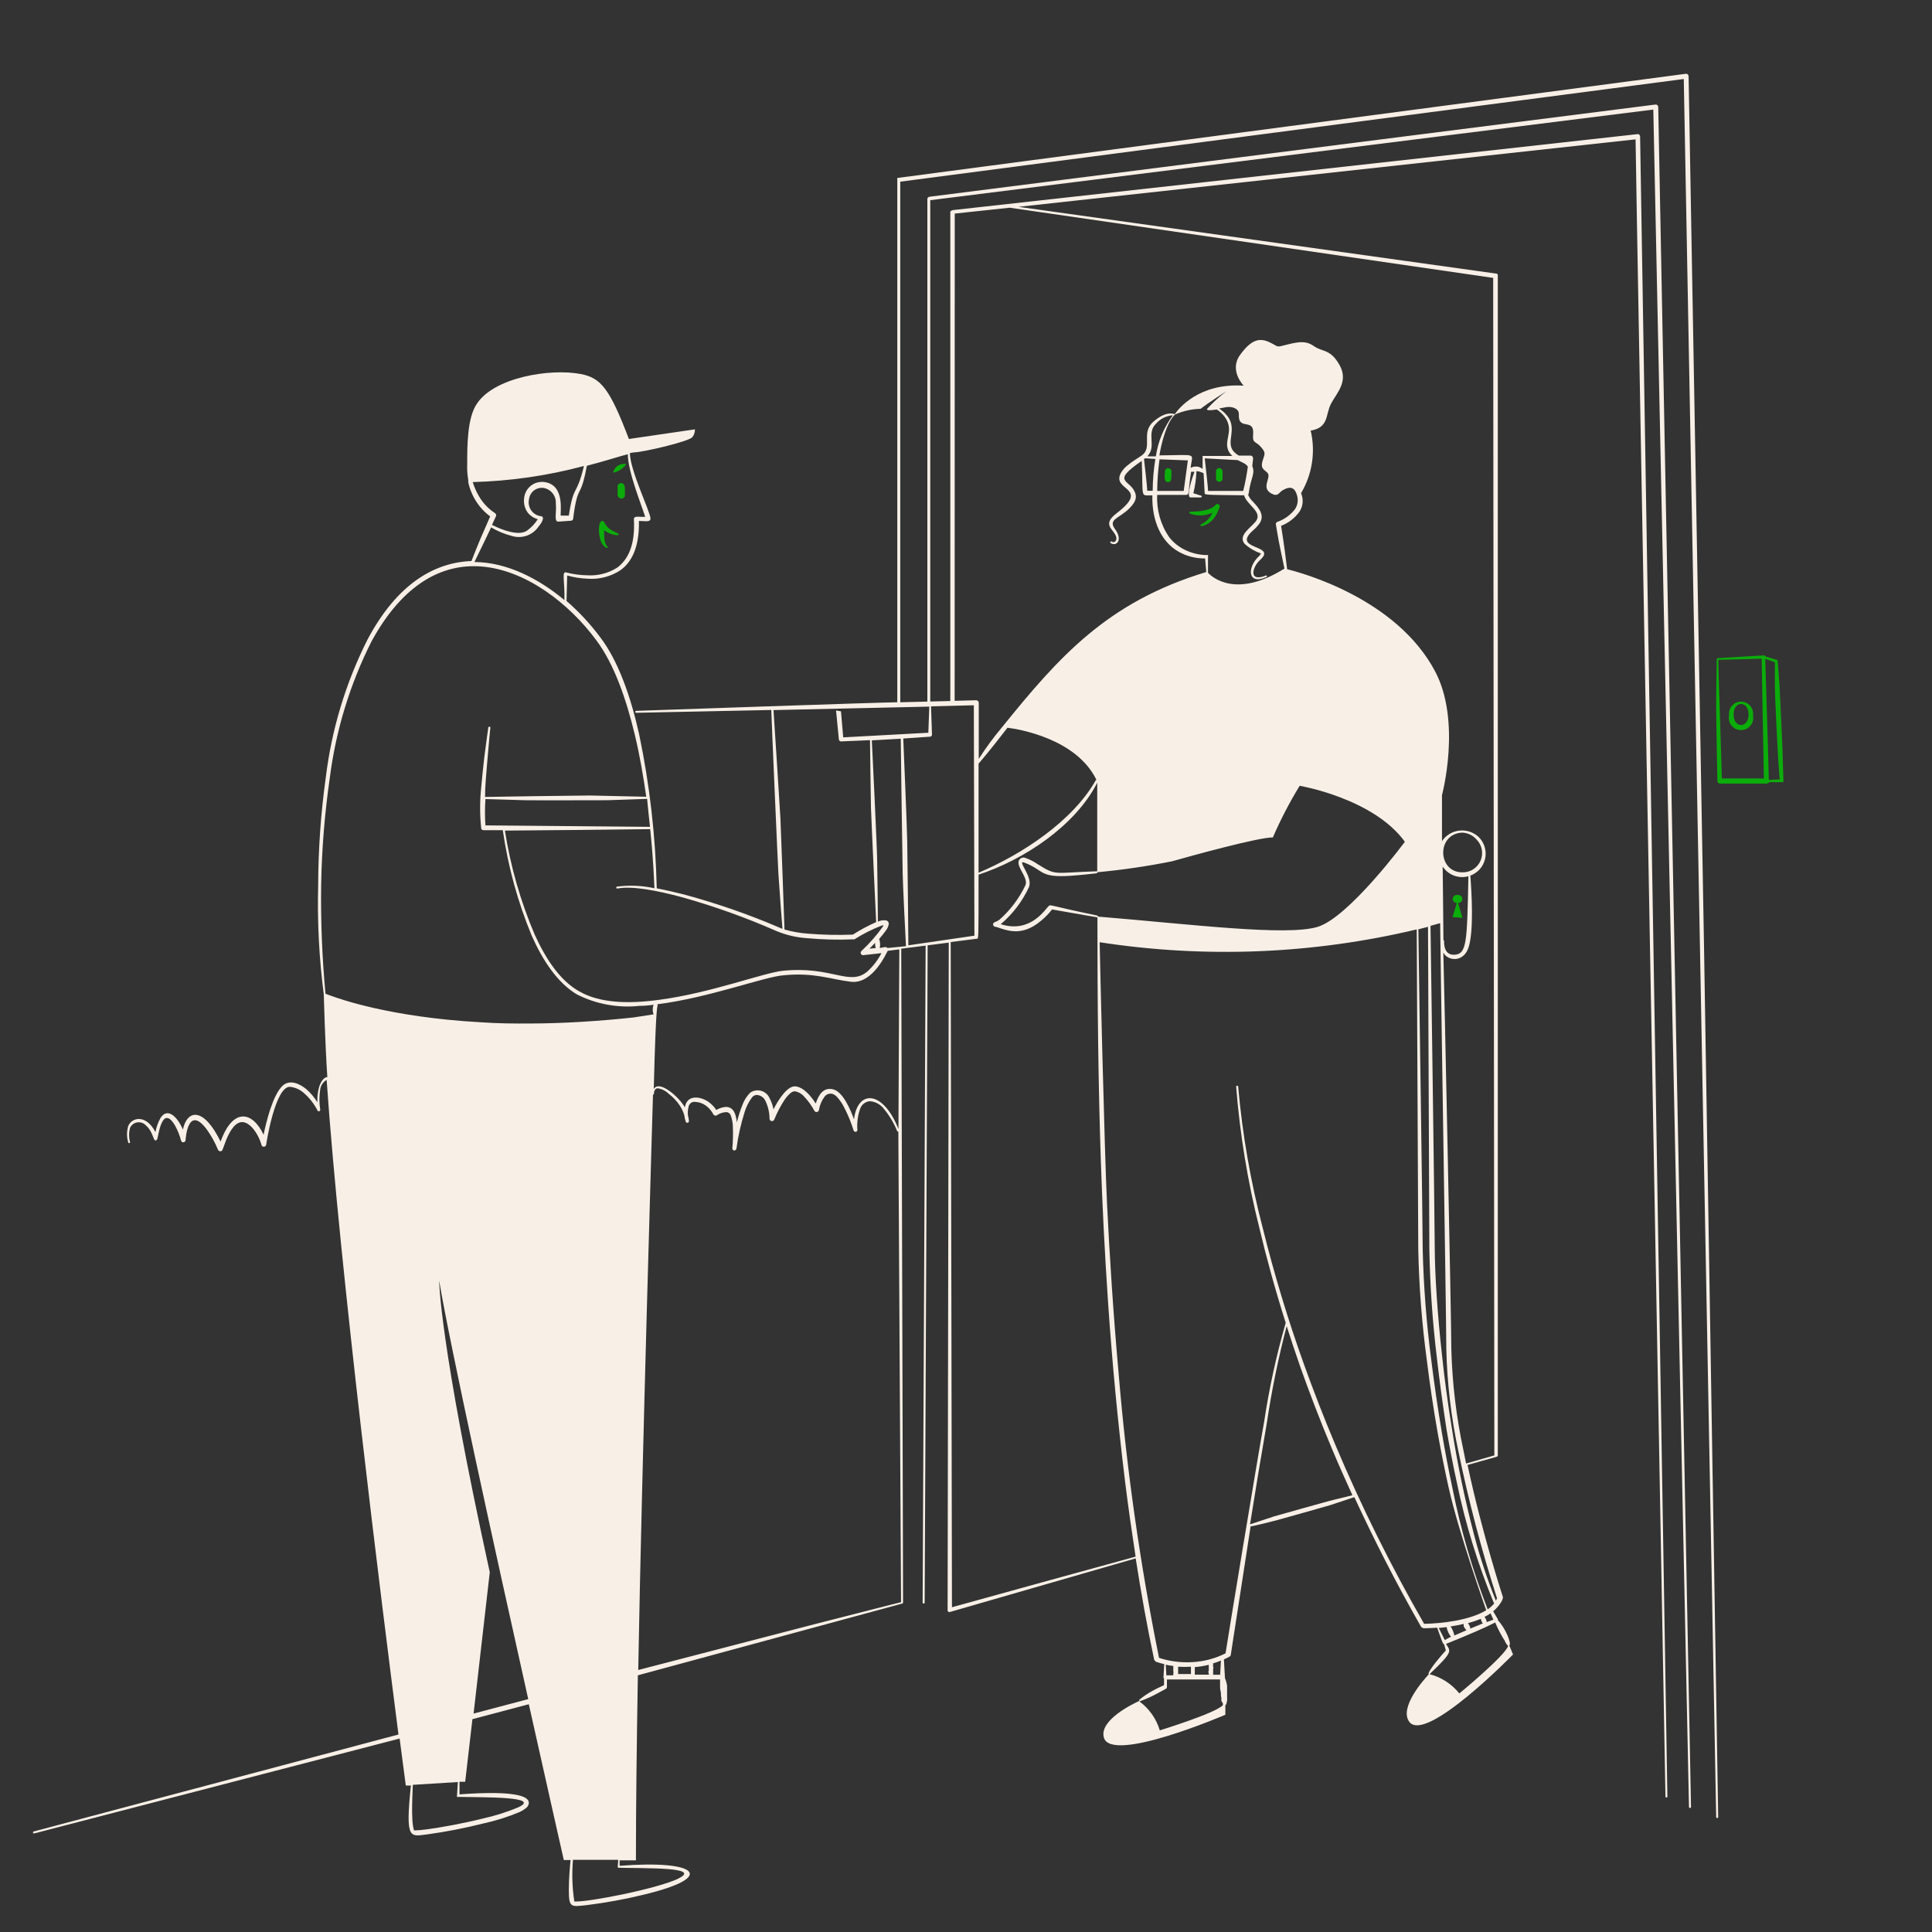 <svg width="501" height="501" viewBox="0 0 501 501" fill="none" xmlns="http://www.w3.org/2000/svg">
<rect x="0" y="0" width="501" height="501" fill="#333333" stroke="none"/>
<path fill-rule="evenodd" clip-rule="evenodd" d="M308.606 133.188C309.545 133.537 310.544 133.695 311.544 133.652C312.544 133.609 313.526 133.366 314.431 132.938C313.838 134.279 312.782 135.362 311.456 135.988C311.427 135.996 311.399 136.01 311.375 136.029C311.351 136.048 311.33 136.071 311.315 136.098C311.3 136.125 311.291 136.154 311.287 136.184C311.283 136.215 311.285 136.246 311.294 136.275C311.302 136.305 311.316 136.333 311.335 136.357C311.354 136.381 311.377 136.401 311.404 136.416C311.43 136.431 311.46 136.441 311.49 136.445C311.521 136.448 311.552 136.446 311.581 136.438C315.181 135.713 316.081 131.788 316.281 131.438C316.312 131.312 316.299 131.178 316.245 131.06C316.19 130.942 316.097 130.846 315.981 130.788C314.806 130.113 315.981 132.613 308.756 132.688C308.723 132.678 308.689 132.675 308.655 132.678C308.621 132.682 308.588 132.692 308.557 132.708C308.527 132.724 308.501 132.746 308.479 132.773C308.457 132.799 308.441 132.83 308.431 132.863C308.421 132.896 308.418 132.93 308.422 132.964C308.425 132.998 308.435 133.031 308.451 133.062C308.468 133.092 308.49 133.118 308.516 133.14C308.543 133.162 308.573 133.178 308.606 133.188ZM157.206 142.013C157.253 142.059 157.316 142.084 157.381 142.084C157.447 142.084 157.509 142.059 157.556 142.013C157.881 141.463 156.531 142.288 156.656 137.488C157.648 138.243 158.838 138.695 160.081 138.788C160.116 138.799 160.152 138.803 160.188 138.799C160.224 138.794 160.259 138.782 160.29 138.763C160.321 138.744 160.347 138.719 160.367 138.688C160.387 138.658 160.401 138.624 160.406 138.588C160.414 138.519 160.394 138.449 160.353 138.394C160.311 138.338 160.25 138.3 160.181 138.288C159.736 138.105 159.302 137.897 158.881 137.663C157.945 137.193 157.19 136.429 156.731 135.488C156.682 135.359 156.592 135.249 156.474 135.177C156.357 135.105 156.218 135.073 156.081 135.088C154.931 135.088 154.906 141.013 157.206 142.013ZM159.456 122.463C160.521 122.157 161.464 121.528 162.156 120.663C162.221 120.635 162.274 120.583 162.302 120.518C162.329 120.453 162.331 120.379 162.306 120.313C162.261 120.274 162.203 120.253 162.144 120.253C162.084 120.253 162.026 120.274 161.981 120.313C161.437 120.275 160.894 120.393 160.415 120.655C159.936 120.916 159.543 121.309 159.281 121.788C159.207 121.922 159.148 122.065 159.106 122.213C158.856 122.363 159.231 122.713 159.456 122.463Z" fill="#0BAD0A"/>
<path fill-rule="evenodd" clip-rule="evenodd" d="M441.881 245.512C441.356 214.637 437.881 19.762 437.881 19.762C437.88 19.671 437.86 19.582 437.821 19.5C437.782 19.418 437.726 19.345 437.656 19.287C437.59 19.224 437.511 19.178 437.424 19.152C437.337 19.126 437.245 19.121 437.156 19.137L232.806 46.137C232.556 46.137 232.681 46.362 232.681 46.612V182.112C228.856 182.112 164.981 184.337 164.981 184.337C164.915 184.337 164.851 184.364 164.804 184.41C164.757 184.457 164.731 184.521 164.731 184.587C164.731 184.622 164.738 184.657 164.752 184.689C164.766 184.721 164.787 184.75 164.813 184.773C164.839 184.797 164.869 184.815 164.903 184.826C164.936 184.837 164.971 184.841 165.006 184.837L200.006 184.112C200.006 185.112 201.731 224.837 201.856 226.612C202.056 229.912 202.856 240.412 202.906 240.862C202.573 240.748 202.248 240.615 201.931 240.462C193.934 237.042 185.705 234.193 177.306 231.937C174.806 231.312 172.531 230.787 170.306 230.362C170.014 216.917 168.483 203.526 165.731 190.362C163.581 180.762 160.381 171.512 155.731 165.362C153.142 161.877 150.184 158.684 146.906 155.837L147.081 149.237C148.768 149.711 150.505 149.987 152.256 150.062C155.273 150.313 158.289 149.557 160.831 147.912C163.731 145.862 165.831 142.012 165.681 135.087C167.131 135.087 168.681 135.487 168.681 134.487C168.681 132.762 163.456 122.237 163.331 117.512C163.682 117.413 164.042 117.346 164.406 117.312C166.556 117.312 178.781 114.487 179.556 113.337C179.999 112.767 180.229 112.059 180.206 111.337L163.081 113.837C158.081 100.687 155.806 97.987 150.581 96.987C142.506 95.462 128.081 97.912 123.656 104.712C121.156 108.337 121.156 115.587 121.156 120.337C121.101 121.735 121.194 123.134 121.431 124.512V125.062C121.607 125.919 121.867 126.756 122.206 127.562C122.638 128.631 123.192 129.646 123.856 130.587C124.752 131.864 125.85 132.987 127.106 133.912C126.831 134.562 124.956 138.912 124.606 139.662C124.256 140.412 122.481 144.912 122.256 145.487C112.806 145.837 103.081 151.212 95.306 165.837C89.657 177.047 85.995 189.151 84.481 201.612C83.191 210.882 82.532 220.228 82.506 229.587C82.26 239.027 82.745 248.472 83.956 257.837C83.956 257.837 84.306 270.612 84.881 279.312C83.831 279.312 82.956 280.962 82.656 282.237C82.371 283.415 82.253 284.627 82.306 285.837C81.522 284.567 80.553 283.421 79.431 282.437C77.731 281.037 75.131 279.787 73.206 281.612C70.706 284.112 69.056 290.812 68.356 294.262C65.531 288.237 60.431 287.062 57.206 296.037C52.781 286.987 48.531 287.712 47.431 292.912C46.031 289.637 43.456 287.062 41.631 289.887C40.991 291.04 40.543 292.29 40.306 293.587C37.931 288.912 34.156 289.687 33.231 292.062C32.845 293.41 32.845 294.839 33.231 296.187C33.231 296.253 33.257 296.317 33.304 296.364C33.351 296.411 33.415 296.437 33.481 296.437C33.547 296.437 33.611 296.411 33.658 296.364C33.705 296.317 33.731 296.253 33.731 296.187C33.389 294.961 33.389 293.664 33.731 292.437C33.909 292.066 34.177 291.744 34.51 291.501C34.843 291.258 35.231 291.101 35.639 291.044C36.048 290.987 36.464 291.032 36.85 291.174C37.237 291.317 37.583 291.554 37.856 291.862C39.756 293.537 39.681 295.787 40.356 295.737C40.46 295.723 40.557 295.677 40.633 295.606C40.709 295.534 40.761 295.44 40.781 295.337C41.006 295.087 41.931 286.087 45.356 291.812C46.057 293.063 46.594 294.399 46.956 295.787C46.992 295.926 47.078 296.047 47.198 296.126C47.319 296.205 47.464 296.235 47.606 296.212C47.746 296.19 47.874 296.121 47.969 296.016C48.064 295.912 48.121 295.778 48.131 295.637C48.131 295.387 48.681 286.312 53.606 292.862C54.78 294.503 55.761 296.273 56.531 298.137C56.58 298.266 56.67 298.376 56.788 298.448C56.905 298.52 57.044 298.552 57.181 298.537C57.313 298.533 57.44 298.484 57.541 298.398C57.641 298.311 57.708 298.193 57.731 298.062C58.181 297.287 60.706 287.112 65.556 292.587C66.595 293.85 67.361 295.314 67.806 296.887C67.836 297.028 67.915 297.154 68.03 297.241C68.145 297.328 68.287 297.371 68.431 297.362C68.575 297.354 68.712 297.298 68.821 297.202C68.93 297.107 69.003 296.979 69.031 296.837C69.031 296.587 71.381 281.512 75.256 281.837C76.511 281.978 77.695 282.492 78.656 283.312C80.164 284.59 81.404 286.153 82.306 287.912C82.336 288.008 82.403 288.089 82.492 288.136C82.581 288.182 82.685 288.192 82.781 288.162C82.877 288.132 82.957 288.066 83.004 287.976C83.051 287.887 83.061 287.783 83.031 287.687C82.758 285.981 82.758 284.243 83.031 282.537C83.094 282.018 83.278 281.521 83.569 281.087C83.861 280.652 84.25 280.293 84.706 280.037C88.056 328.812 99.031 416.387 103.331 449.787L8.731 474.937C8.665 474.957 8.609 475.002 8.576 475.063C8.543 475.124 8.536 475.196 8.556 475.262C8.576 475.328 8.621 475.384 8.682 475.417C8.743 475.45 8.815 475.457 8.881 475.437L103.631 450.837C104.631 458.512 105.231 463.012 105.231 463.012H106.556C105.056 477.362 106.356 476.187 110.781 475.687C115.671 475.012 120.52 474.069 125.306 472.862C128.558 472.158 131.739 471.154 134.806 469.862C135.378 469.595 135.915 469.259 136.406 468.862C136.683 468.647 136.899 468.362 137.031 468.037C138.531 463.987 123.481 464.987 119.156 465.312V462.037H120.631L122.506 445.812L137.131 441.937C142.281 465.012 146.206 482.337 146.206 482.337H147.956C147.781 484.012 147.506 487.337 147.506 489.962C147.506 494.787 148.006 494.487 152.281 494.012C157.186 493.399 162.053 492.506 166.856 491.337C186.031 486.762 181.031 482.237 160.681 483.837V482.412H164.906C164.906 468.737 165.106 452.237 165.406 434.437L233.956 415.837C234.02 415.825 234.078 415.791 234.119 415.741C234.16 415.691 234.182 415.627 234.181 415.562C234.181 415.562 233.731 247.387 233.706 246.012L240.031 245.212C240.031 247.037 239.256 415.562 239.256 415.562C239.256 415.635 239.285 415.705 239.336 415.757C239.388 415.808 239.458 415.837 239.531 415.837C239.599 415.831 239.663 415.799 239.709 415.748C239.756 415.697 239.781 415.631 239.781 415.562C239.781 415.562 240.556 246.837 240.556 245.137L246.031 244.437C246.031 247.237 245.731 417.562 245.731 417.562C245.73 417.646 245.75 417.729 245.789 417.803C245.828 417.878 245.886 417.941 245.956 417.987C246.03 418.023 246.111 418.041 246.193 418.041C246.276 418.041 246.357 418.023 246.431 417.987L294.506 404.112C295.906 413.087 297.481 421.912 299.306 430.412L299.681 430.887C300.407 431.153 301.151 431.37 301.906 431.537L301.706 434.937C301.708 435.069 301.762 435.195 301.856 435.287V436.987L300.056 437.837C299.456 438.137 298.756 438.512 298.031 438.937L296.981 439.612C296.481 439.962 296.006 440.337 295.481 440.737C295.442 440.782 295.421 440.84 295.421 440.9C295.421 440.959 295.442 441.017 295.481 441.062C293.906 441.762 284.956 446.062 286.256 450.587C288.181 457.387 317.756 444.662 317.756 444.662V442.162C317.816 442.151 317.87 442.121 317.911 442.076C317.952 442.03 317.976 441.973 317.981 441.912C318.079 441.618 318.155 441.318 318.206 441.012C318.231 440.696 318.231 440.378 318.206 440.062V437.112C318.173 436.876 318.123 436.642 318.056 436.412C317.99 436.105 317.898 435.804 317.781 435.512C317.739 435.376 317.689 435.242 317.631 435.112C317.664 435.006 317.664 434.893 317.631 434.787L317.381 430.312C317.856 430.087 318.356 429.862 318.831 429.587C318.916 429.548 318.989 429.489 319.046 429.415C319.103 429.341 319.14 429.254 319.156 429.162C319.156 429.162 324.156 396.862 324.306 395.812C324.781 395.812 329.306 394.687 330.931 394.262C331.831 394.037 343.756 390.662 344.856 390.337L351.206 388.237C356.206 399.012 361.881 410.262 368.556 421.937L369.106 422.237C369.106 422.237 370.556 422.237 372.681 422.087C374.156 426.212 374.156 426.287 374.481 426.387C374.631 426.987 374.756 427.387 374.931 427.987C374.356 428.587 369.931 433.637 370.481 434.212C369.306 435.462 362.681 442.837 365.481 446.537C369.856 452.087 392.356 429.037 392.356 429.037L391.381 426.687C392.056 426.312 390.406 422.187 388.431 420.162C388.443 420.079 388.443 419.995 388.431 419.912L387.206 417.837C388.281 416.987 389.956 414.887 389.706 414.062C389.706 414.062 384.406 397.937 380.556 379.887L388.056 377.787C388.056 377.787 388.406 377.637 388.406 377.512V71.537C388.406 71.262 388.406 70.987 388.056 70.962L264.131 53.637L424.131 36.137C424.131 42.087 431.881 465.887 431.881 465.887C431.887 465.952 431.915 466.012 431.96 466.058C432.006 466.103 432.067 466.132 432.131 466.137C432.166 466.137 432.201 466.13 432.233 466.116C432.265 466.102 432.294 466.081 432.317 466.055C432.341 466.029 432.359 465.999 432.37 465.966C432.381 465.932 432.384 465.897 432.381 465.862L425.306 35.412C425.307 35.324 425.289 35.236 425.255 35.154C425.221 35.072 425.17 34.998 425.106 34.937C425.04 34.874 424.961 34.828 424.874 34.802C424.787 34.776 424.695 34.771 424.606 34.787L247.281 54.462C247.031 54.462 246.431 54.687 246.431 54.937V181.787L241.231 181.912V51.912L428.731 28.412C428.881 36.087 437.981 468.587 437.981 468.587C437.987 468.656 438.019 468.719 438.07 468.766C438.121 468.812 438.187 468.837 438.256 468.837C438.291 468.837 438.326 468.83 438.358 468.816C438.39 468.802 438.419 468.781 438.442 468.755C438.466 468.729 438.484 468.699 438.495 468.666C438.506 468.632 438.509 468.597 438.506 468.562L430.006 27.737C430.005 27.646 429.985 27.557 429.946 27.475C429.907 27.393 429.851 27.32 429.781 27.262C429.64 27.15 429.461 27.096 429.281 27.112L241.081 51.012C240.831 51.012 240.481 51.262 240.481 51.512V181.937L233.456 182.112V47.112L436.631 20.487C436.756 27.412 445.031 471.262 445.031 471.262C445.048 471.318 445.083 471.367 445.131 471.402C445.178 471.436 445.235 471.455 445.293 471.455C445.352 471.455 445.409 471.436 445.456 471.402C445.504 471.367 445.538 471.318 445.556 471.262C445.556 471.262 442.256 268.337 441.881 245.512ZM168.606 214.987C169.506 223.687 169.556 227.987 169.706 230.337C166.522 229.635 163.239 229.491 160.006 229.912C159.973 229.918 159.941 229.931 159.913 229.949C159.885 229.968 159.861 229.992 159.842 230.02C159.823 230.048 159.811 230.079 159.804 230.112C159.798 230.145 159.799 230.179 159.806 230.212C159.812 230.245 159.824 230.277 159.843 230.305C159.861 230.333 159.885 230.357 159.913 230.376C159.941 230.395 159.973 230.408 160.006 230.414C160.039 230.42 160.073 230.419 160.106 230.412C163.881 229.687 170.306 230.887 177.031 232.712C185.352 235.05 193.497 237.974 201.406 241.462C203.916 242.49 206.575 243.107 209.281 243.287C213.262 243.649 217.262 243.749 221.256 243.587H221.556C223.815 242.154 226.21 240.948 228.706 239.987C228.855 239.969 229.007 239.969 229.156 239.987C227.469 242.393 225.534 244.613 223.381 246.612C223.286 246.702 223.221 246.82 223.197 246.949C223.172 247.078 223.189 247.211 223.244 247.33C223.299 247.449 223.39 247.547 223.505 247.611C223.619 247.675 223.751 247.702 223.881 247.687L228.581 247.162C227.652 248.961 226.407 250.578 224.906 251.937C220.256 255.837 215.806 250.462 203.056 251.737C198.056 252.237 184.356 257.487 171.156 259.237C163.331 260.337 155.681 260.237 150.181 257.062C145.181 254.262 141.506 248.612 138.656 242.362C134.978 233.724 132.383 224.663 130.931 215.387C133.706 215.387 166.906 215.062 168.631 215.012L168.606 214.987ZM227.106 245.837L225.481 246.012L226.931 244.487C226.904 244.944 226.963 245.402 227.106 245.837ZM170.506 260.412C183.631 258.787 198.306 253.262 203.156 252.912C211.081 252.112 215.406 253.962 220.656 254.587C226.431 255.287 229.981 246.812 230.206 246.562L233.206 246.187C233.206 247.662 232.981 291.187 232.981 292.762C228.906 282.537 222.356 282.612 221.456 290.262C220.556 287.762 218.606 283.112 216.056 282.487C213.506 281.862 212.281 283.912 211.531 286.162C210.381 284.337 208.431 281.937 206.281 281.712C204.131 281.487 201.656 285.487 200.581 287.687C200.393 286.665 200.048 285.678 199.556 284.762C199.356 284.308 199.059 283.903 198.684 283.576C198.31 283.25 197.869 283.01 197.391 282.874C196.913 282.738 196.412 282.709 195.922 282.789C195.432 282.869 194.965 283.056 194.556 283.337C193.673 284.214 192.991 285.272 192.556 286.437C191.953 287.941 191.46 289.487 191.081 291.062C190.856 289.037 190.331 287.087 188.256 287.037C187.371 287.102 186.514 287.376 185.756 287.837C185.214 287.02 184.528 286.308 183.731 285.737C181.506 284.212 178.081 283.862 177.606 287.162C176.131 284.512 170.931 279.912 169.531 282.412C170.156 257.262 170.581 261.987 170.506 260.487V260.412ZM168.556 214.412C166.856 214.412 127.681 214.037 125.881 214.037C125.72 211.765 125.72 209.484 125.881 207.212C126.706 207.212 134.031 207.462 136.031 207.512C138.031 207.562 156.031 207.512 157.456 207.512L167.806 207.162C168.031 209.687 168.306 212.112 168.556 214.412ZM125.006 129.912C124.39 129.046 123.855 128.126 123.406 127.162C123.088 126.463 122.813 125.745 122.581 125.012C132.328 124.758 142.011 123.356 151.431 120.837C149.456 128.987 148.781 125.312 147.506 133.712H145.406C145.206 133.012 146.631 125.762 141.206 125.012C140.592 124.921 139.966 124.954 139.366 125.11C138.765 125.266 138.202 125.541 137.71 125.918C137.217 126.296 136.806 126.769 136.501 127.31C136.195 127.85 136.001 128.446 135.931 129.062C135.721 130.383 136.025 131.734 136.781 132.837C137.449 133.716 138.39 134.349 139.456 134.637C138.754 135.756 137.847 136.732 136.781 137.512C134.656 139.187 130.006 137.362 127.581 136.112C128.206 134.787 128.606 133.887 128.606 133.887C128.672 133.743 128.683 133.579 128.637 133.427C128.591 133.275 128.491 133.145 128.356 133.062C127.06 132.22 125.926 131.154 125.006 129.912ZM127.356 136.762C129.066 137.767 130.909 138.524 132.831 139.012C134.09 139.381 135.434 139.337 136.666 138.887C137.899 138.437 138.955 137.605 139.681 136.512C140.456 135.637 141.406 134.012 140.281 133.862C139.777 133.801 139.292 133.635 138.857 133.375C138.421 133.115 138.045 132.766 137.753 132.351C137.461 131.937 137.259 131.465 137.16 130.967C137.062 130.47 137.069 129.957 137.181 129.462C137.233 129.014 137.375 128.58 137.598 128.188C137.822 127.795 138.123 127.452 138.482 127.179C138.842 126.906 139.253 126.708 139.691 126.598C140.129 126.487 140.585 126.467 141.031 126.537C141.948 126.717 142.769 127.225 143.339 127.966C143.909 128.706 144.191 129.629 144.131 130.562C144.381 132.862 143.556 135.312 144.806 135.262L148.056 135.037C148.199 135.032 148.335 134.977 148.44 134.881C148.546 134.784 148.613 134.654 148.631 134.512C148.631 134.512 148.881 132.262 149.306 130.262C150.156 126.312 150.806 128.287 152.181 120.787C157.031 119.537 160.756 118.287 162.806 117.787C162.806 122.262 166.331 130.887 167.306 134.012C165.931 134.137 164.331 133.612 164.381 134.662C164.756 141.387 162.831 145.087 160.106 147.162C157.785 148.645 155.055 149.354 152.306 149.187C150.441 149.155 148.587 148.903 146.781 148.437C145.581 148.062 146.531 151.187 146.356 155.612C139.781 150.112 131.556 145.812 123.031 145.737C124.756 142.237 127.231 137.037 127.356 136.762ZM134.306 468.712C131.314 469.95 128.219 470.921 125.056 471.612C120.056 472.862 114.256 473.912 110.631 474.387C109.554 474.542 108.469 474.634 107.381 474.662C106.456 472.312 107.056 463.662 107.056 462.837L118.731 462.112L118.506 465.687C118.482 465.777 118.482 465.872 118.506 465.962C118.549 465.981 118.596 465.99 118.643 465.99C118.691 465.99 118.737 465.981 118.781 465.962C125.731 466.112 140.656 465.837 134.306 468.712ZM122.806 444.362L127.006 407.712C113.881 347.712 113.881 332.112 113.881 332.112C116.706 348.962 128.431 402.312 136.981 440.612L122.806 444.362ZM148.956 493.037C148.956 493.037 148.856 493.087 148.881 493.037H148.956ZM175.956 487.137C170.306 489.837 152.231 493.337 148.931 493.087C148.388 489.514 148.271 485.888 148.581 482.287H160.306C160.306 483.512 160.056 484.087 160.306 484.337C160.394 484.372 160.493 484.372 160.581 484.337C167.206 484.537 182.256 484.112 175.881 487.137H175.956ZM164.331 263.837C159.781 264.337 155.206 264.712 150.631 264.987C146.056 265.262 142.031 265.387 137.731 265.412C133.431 265.437 128.981 265.412 124.606 265.087C101.106 263.787 87.831 258.937 85.956 258.262C84.781 257.862 84.656 257.787 84.406 257.687C83.526 248.314 83.151 238.901 83.281 229.487C83.442 220.174 84.194 210.88 85.531 201.662C87.102 189.36 90.754 177.415 96.331 166.337C104.506 151.337 114.706 146.162 124.656 146.887C136.281 147.737 147.531 156.412 154.656 166.062C159.231 172.162 162.406 181.262 164.656 190.687C165.931 196.037 166.856 201.512 167.581 206.612L153.031 206.287C150.931 206.287 126.606 206.612 125.781 206.662C125.781 203.787 126.106 200.637 126.331 197.812C126.731 192.812 127.156 188.712 127.156 188.712C127.156 188.712 127.156 188.437 126.931 188.437C126.896 188.43 126.86 188.43 126.826 188.438C126.791 188.446 126.759 188.461 126.73 188.482C126.702 188.503 126.678 188.53 126.661 188.561C126.644 188.592 126.634 188.627 126.631 188.662C126.631 188.662 126.131 192.037 125.581 196.412C125.306 198.912 125.006 201.587 124.781 204.212C124.415 207.728 124.415 211.272 124.781 214.787C124.805 214.928 124.878 215.056 124.988 215.148C125.098 215.24 125.238 215.289 125.381 215.287H130.381C131.734 224.68 134.253 233.868 137.881 242.637C140.756 249.112 144.631 254.962 149.681 257.912C154.665 260.412 160.262 261.427 165.806 260.837C167.023 260.837 168.248 260.737 169.481 260.537C169.189 261.345 169.189 262.229 169.481 263.037L164.331 263.837ZM211.306 421.162L165.506 433.062C166.431 379.937 169.331 283.862 169.331 283.862C169.399 283.856 169.463 283.824 169.509 283.773C169.556 283.722 169.581 283.656 169.581 283.587C169.581 283.587 169.581 282.237 170.556 282.212C171.644 282.377 172.651 282.885 173.431 283.662C174.567 284.523 175.548 285.571 176.331 286.762C176.804 287.5 177.174 288.299 177.431 289.137C177.519 289.711 177.644 290.279 177.806 290.837C177.839 290.936 177.903 291.021 177.989 291.08C178.074 291.139 178.177 291.167 178.281 291.162C178.387 291.144 178.483 291.089 178.552 291.007C178.62 290.924 178.657 290.82 178.656 290.712C178.632 290.237 178.548 289.767 178.406 289.312C178.297 288.474 178.365 287.622 178.606 286.812C178.71 286.462 178.937 286.161 179.244 285.964C179.551 285.766 179.919 285.686 180.281 285.737C181.283 285.777 182.25 286.116 183.056 286.712C183.865 287.301 184.524 288.072 184.981 288.962C185.018 289.036 185.071 289.101 185.136 289.153C185.2 289.205 185.276 289.242 185.356 289.262C185.427 289.292 185.504 289.308 185.581 289.308C185.658 289.308 185.735 289.292 185.806 289.262C186.538 288.737 187.406 288.433 188.306 288.387C188.54 288.387 188.77 288.452 188.969 288.576C189.168 288.7 189.328 288.877 189.431 289.087C189.849 290.154 190.061 291.291 190.056 292.437C190.119 294.255 190.068 296.075 189.906 297.887C189.927 297.991 189.975 298.087 190.045 298.166C190.116 298.245 190.206 298.304 190.306 298.337C190.385 298.348 190.465 298.342 190.542 298.322C190.619 298.301 190.691 298.265 190.753 298.216C190.816 298.167 190.869 298.106 190.908 298.037C190.947 297.968 190.972 297.891 190.981 297.812C191.409 294.624 192.112 291.479 193.081 288.412C193.49 287.033 194.142 285.738 195.006 284.587C195.144 284.396 195.324 284.238 195.532 284.125C195.74 284.013 195.97 283.949 196.206 283.937C196.679 283.957 197.138 284.105 197.534 284.365C197.93 284.624 198.249 284.986 198.456 285.412C199.166 286.869 199.542 288.466 199.556 290.087C199.553 290.233 199.601 290.376 199.693 290.49C199.784 290.604 199.913 290.683 200.056 290.712C200.204 290.74 200.358 290.716 200.49 290.643C200.623 290.57 200.725 290.453 200.781 290.312C201.525 288.464 202.454 286.697 203.556 285.037C203.993 284.425 204.505 283.871 205.081 283.387C205.386 283.14 205.764 283 206.156 282.987C207.07 283.156 207.9 283.632 208.506 284.337C209.561 285.444 210.461 286.688 211.181 288.037C211.242 288.152 211.337 288.246 211.454 288.304C211.57 288.362 211.702 288.383 211.831 288.362C211.957 288.337 212.073 288.277 212.166 288.189C212.259 288.1 212.325 287.987 212.356 287.862C212.563 286.583 213.078 285.373 213.856 284.337C214.08 284.053 214.379 283.838 214.719 283.714C215.059 283.59 215.427 283.564 215.781 283.637C216.285 283.795 216.735 284.089 217.081 284.487C217.686 285.16 218.214 285.897 218.656 286.687C219.756 288.748 220.66 290.907 221.356 293.137C221.391 293.257 221.469 293.359 221.576 293.423C221.682 293.488 221.809 293.511 221.931 293.487C221.99 293.481 222.048 293.463 222.1 293.434C222.152 293.406 222.198 293.367 222.235 293.321C222.273 293.274 222.3 293.221 222.317 293.164C222.333 293.106 222.338 293.046 222.331 292.987C222.186 291.132 222.433 289.266 223.056 287.512C223.238 286.98 223.572 286.512 224.016 286.165C224.46 285.819 224.995 285.609 225.556 285.562C226.264 285.611 226.953 285.811 227.578 286.147C228.203 286.483 228.75 286.948 229.181 287.512C230.618 289.241 231.782 291.18 232.631 293.262C232.642 293.294 232.659 293.323 232.682 293.347C232.704 293.372 232.732 293.392 232.762 293.406C232.792 293.42 232.825 293.427 232.858 293.429C232.892 293.43 232.925 293.424 232.956 293.412C232.956 293.412 233.631 414.137 233.656 415.462C232.306 415.837 224.006 417.887 211.306 421.162ZM230.131 245.837C229.781 245.362 229.256 245.687 228.131 245.837C228.294 245.055 228.242 244.243 227.981 243.487C228.631 242.737 229.231 241.987 229.681 241.362C230.099 240.842 230.375 240.221 230.481 239.562C230.485 239.368 230.426 239.179 230.313 239.021C230.201 238.863 230.04 238.746 229.856 238.687C229.109 238.563 228.342 238.667 227.656 238.987C227.656 238.187 227.506 224.462 227.456 222.787C227.456 220.437 226.131 192.787 226.081 191.987L233.581 191.562C233.581 192.612 234.006 223.787 234.081 226.562C234.081 228.462 234.881 244.662 234.931 245.362L230.131 245.837ZM270.556 410.237L246.856 416.787C246.856 414.537 246.556 246.962 246.531 244.287L253.256 243.437C253.781 243.437 253.756 244.287 253.756 226.812C265.256 223.062 278.756 214.312 284.531 202.962V225.937C272.931 226.312 274.081 227.187 269.031 224.062C268.057 223.391 266.998 222.853 265.881 222.462C265.663 222.376 265.425 222.35 265.194 222.388C264.962 222.426 264.745 222.526 264.566 222.677C264.386 222.829 264.251 223.025 264.175 223.247C264.098 223.469 264.083 223.707 264.131 223.937C264.281 225.537 266.631 227.887 265.906 229.562C264.294 232.963 262.006 236 259.181 238.487C258.106 239.287 257.631 239.012 257.531 239.637C257.515 239.772 257.542 239.908 257.61 240.025C257.678 240.142 257.782 240.234 257.906 240.287C260.181 240.687 264.381 243.587 270.081 238.662C271.094 237.827 272.008 236.879 272.806 235.837L284.581 237.887C284.581 260.087 284.781 280.662 285.456 300.687C285.831 312.137 286.456 324.737 287.356 337.962C288.381 352.962 289.856 368.737 291.781 384.437C292.581 390.887 293.506 397.287 294.481 403.662L270.556 410.237ZM253.756 226.262V198.037C255.256 196.212 255.981 195.537 261.256 188.712C264.281 189.087 279.131 191.562 284.331 202.237C284.291 202.222 284.246 202.222 284.206 202.237C278.206 212.937 264.956 221.587 253.756 226.312V226.262ZM297.531 118.337C300.031 115.687 297.156 112.387 299.781 109.862C300.33 109.228 300.999 108.709 301.75 108.335C302.501 107.962 303.319 107.742 304.156 107.687C301.816 110.812 300.294 114.474 299.731 118.337H297.531ZM299.606 119.012C299.161 121.74 298.927 124.498 298.906 127.262H297.506C297.506 126.462 296.756 119.762 296.656 119.062L296.956 118.837L299.606 119.012ZM304.881 107.412C306.923 106.541 309.112 106.066 311.331 106.012C313.456 104.362 318.031 101.437 318.031 101.437C316.24 102.82 314.567 104.35 313.031 106.012C312.781 106.537 314.031 106.412 315.531 106.187C316.311 106.688 316.997 107.323 317.556 108.062C320.631 112.162 316.156 114.937 319.556 118.237H312.056C311.991 118.214 311.921 118.214 311.856 118.237C311.841 118.264 311.832 118.294 311.832 118.325C311.832 118.355 311.841 118.386 311.856 118.412V121.612C311.429 121.255 310.903 121.038 310.349 120.989C309.795 120.939 309.239 121.061 308.756 121.337C309.156 117.287 310.881 118.012 300.656 118.087C301.181 114.812 302.506 109.637 304.656 107.537C304.704 107.525 304.748 107.504 304.787 107.474C304.826 107.443 304.858 107.406 304.881 107.362V107.412ZM323.581 121.062C323.295 123.166 322.894 125.252 322.381 127.312H313.281C313.281 126.512 312.481 119.537 312.406 118.862L320.956 119.312C322.081 119.912 323.106 120.212 323.581 121.012V121.062ZM308.031 119.387L306.956 127.312H300.081C300.104 124.569 300.305 121.83 300.681 119.112L308.031 119.387ZM300.081 128.337H307.581C308.531 128.337 308.081 127.162 308.881 122.337H309.756C309.306 123.437 307.506 128.787 308.681 128.987H311.356C311.418 128.99 311.478 128.971 311.528 128.935C311.578 128.899 311.614 128.847 311.631 128.787C311.638 128.725 311.622 128.661 311.585 128.61C311.548 128.559 311.493 128.524 311.431 128.512C311.181 128.512 310.356 128.137 309.456 127.912C309.918 126.036 310.186 124.118 310.256 122.187C310.65 122.186 311.041 122.262 311.406 122.412C311.666 122.505 311.917 122.622 312.156 122.762C312.156 123.237 311.981 120.962 312.381 127.762C312.381 128.387 312.256 128.312 322.606 128.437C323.331 130.937 327.356 132.687 325.756 135.037C324.606 136.737 320.906 138.762 322.731 141.012C323.964 142.125 325.409 142.976 326.981 143.512C326.83 143.854 326.599 144.155 326.306 144.387C323.356 147.262 323.556 151.887 328.506 149.587C328.538 149.544 328.556 149.491 328.556 149.437C328.556 149.383 328.538 149.33 328.506 149.287C328.461 149.248 328.403 149.227 328.343 149.227C328.284 149.227 328.226 149.248 328.181 149.287C323.631 151.012 324.756 146.987 326.806 145.162C331.281 141.162 319.306 142.662 324.806 137.662C325.478 137.102 326.083 136.464 326.606 135.762C328.006 133.687 326.606 131.862 324.831 130.012C324.317 129.53 323.916 128.941 323.656 128.287C323.741 128.199 323.794 128.084 323.806 127.962C324.406 123.537 325.556 122.962 324.731 120.837C324.906 118.987 325.106 118.787 324.731 118.337C324.683 118.276 324.622 118.227 324.553 118.192C324.484 118.158 324.408 118.139 324.331 118.137H321.256C315.956 115.112 323.081 110.637 316.131 105.937L317.931 105.587C319.556 105.312 321.331 105.987 321.256 107.412C321.006 111.912 325.381 108.112 324.956 112.737C324.731 115.012 325.656 114.362 326.981 115.912C328.306 117.462 328.006 117.587 327.406 119.512C326.806 121.437 327.731 121.712 328.631 122.562C329.956 123.887 326.381 126.787 330.381 128.287C331.556 128.537 331.706 127.662 332.681 127.087C334.756 125.912 335.831 126.537 336.356 128.512C336.527 129.099 336.568 129.716 336.478 130.32C336.387 130.924 336.166 131.501 335.831 132.012C334.657 133.548 333.057 134.704 331.231 135.337C331.101 135.383 330.992 135.473 330.923 135.593C330.854 135.712 330.83 135.852 330.856 135.987C331.456 139.462 331.431 139.787 333.081 147.437C320.806 155.112 314.581 149.937 313.256 148.537V144.212C313.275 144.169 313.284 144.122 313.284 144.075C313.284 144.027 313.275 143.981 313.256 143.937C313.168 143.902 313.069 143.902 312.981 143.937C311.097 143.925 309.238 143.508 307.531 142.712C305.826 141.938 304.333 140.763 303.181 139.287C300.97 136.078 299.881 132.229 300.081 128.337ZM330.081 217.137C332.083 212.522 334.405 208.053 337.031 203.762C337.031 203.762 356.156 207.012 364.306 218.287C364.306 218.287 349.756 237.937 341.656 240.362C333.556 242.787 309.156 239.712 284.706 237.687C284.713 237.625 284.697 237.561 284.66 237.51C284.623 237.459 284.568 237.424 284.506 237.412C272.406 234.912 272.406 234.487 272.006 234.912C271.156 235.512 267.431 242.162 259.506 239.662C262.628 237.007 265.135 233.706 266.856 229.987C267.706 227.487 264.681 224.337 265.106 223.587C265.35 223.586 265.591 223.646 265.806 223.762C270.806 225.712 269.506 227.637 277.556 227.112C280.806 226.887 284.331 226.462 284.331 226.462C284.364 226.459 284.396 226.449 284.425 226.434C284.454 226.418 284.48 226.397 284.501 226.372C284.522 226.346 284.537 226.317 284.547 226.285C284.556 226.253 284.559 226.22 284.556 226.187C291.076 225.578 297.56 224.627 303.981 223.337C308.281 222.112 326.681 217.012 330.156 217.162L330.081 217.137ZM317.106 441.962C317.088 441.997 317.079 442.036 317.079 442.075C317.079 442.114 317.088 442.152 317.106 442.187C315.156 444.287 300.756 448.712 300.756 448.712C299.854 445.708 298.003 443.077 295.481 441.212L297.081 440.587L298.231 440.087C299.006 439.737 299.681 439.362 300.256 439.062L302.281 437.962C302.377 437.919 302.459 437.849 302.517 437.76C302.575 437.671 302.606 437.568 302.606 437.462V435.512H316.381V437.087C316.381 437.387 316.381 438.062 316.531 438.587C316.681 439.112 316.531 439.562 316.681 440.087C316.831 440.612 316.681 440.612 316.681 440.862C316.681 441.112 317.131 441.587 317.181 441.987L317.106 441.962ZM304.256 433.812C304.244 433.929 304.244 434.046 304.256 434.162V434.437H302.456L302.306 431.687C302.949 431.832 303.6 431.941 304.256 432.012V432.337C304.242 432.479 304.242 432.621 304.256 432.762V433.212C304.263 433.422 304.288 433.631 304.331 433.837L304.256 433.812ZM305.506 432.837V432.212C306.613 432.277 307.724 432.277 308.831 432.212V433.612C308.819 433.729 308.819 433.846 308.831 433.962V434.112H305.506V433.887C305.518 433.771 305.518 433.654 305.506 433.537C305.518 433.362 305.518 433.187 305.506 433.012V432.837ZM313.331 433.387C313.35 433.685 313.409 433.98 313.506 434.262H309.831C309.843 434.146 309.843 434.028 309.831 433.912C309.843 433.737 309.843 433.562 309.831 433.387V432.312C311.052 432.201 312.264 432.001 313.456 431.712V433.337L313.331 433.387ZM314.581 432.312C314.595 432.146 314.595 431.979 314.581 431.812C314.595 431.654 314.595 431.495 314.581 431.337C315.271 431.14 315.948 430.898 316.606 430.612L316.406 434.287H314.581C314.598 434.129 314.598 433.97 314.581 433.812C314.605 433.68 314.605 433.544 314.581 433.412C314.593 433.212 314.593 433.012 314.581 432.812C314.681 432.662 314.656 432.487 314.656 432.337L314.581 432.312ZM347.806 388.462C346.781 388.712 345.581 388.987 344.281 389.337C342.981 389.687 331.256 392.962 330.356 393.237L324.156 395.287C325.554 386.477 327.012 377.677 328.531 368.887C329.782 360.467 331.493 352.121 333.656 343.887C334.731 347.262 335.906 350.762 337.156 354.362C339.506 360.987 342.156 367.962 345.206 375.237C346.906 379.312 348.756 383.487 350.706 387.737L347.806 388.462ZM369.231 420.962C360.65 406.017 352.986 390.563 346.281 374.687C343.231 367.462 340.556 360.512 338.181 353.912C333.994 342.253 330.406 330.388 327.431 318.362C324.294 306.37 322.17 294.135 321.081 281.787C321.081 281.752 321.074 281.717 321.06 281.685C321.046 281.653 321.025 281.624 320.999 281.601C320.973 281.577 320.943 281.56 320.909 281.549C320.876 281.538 320.841 281.534 320.806 281.537C320.737 281.543 320.674 281.575 320.627 281.626C320.581 281.677 320.556 281.743 320.556 281.812C321.534 294.211 323.558 306.504 326.606 318.562C328.331 325.837 330.556 334.062 333.406 343.037C330.977 351.472 329.106 360.057 327.806 368.737C326.056 378.237 318.106 426.637 317.806 428.737C315.151 430.073 312.249 430.847 309.281 431.012C306.329 431.205 303.368 430.831 300.556 429.912C295.656 405.66 292.167 381.144 290.106 356.487C288.706 340.887 287.731 325.712 287.056 311.837C286.431 299.337 285.181 246.312 285.156 244.337C312.521 248.557 340.446 247.428 367.381 241.012C367.381 241.787 367.756 318.512 367.781 323.962C367.975 333.597 368.718 343.212 370.006 352.762C370.756 358.862 371.706 365.262 372.856 371.812C373.706 376.512 374.656 381.287 375.706 385.962C378.381 397.812 385.406 417.562 385.406 417.562C381.231 420.137 373.981 421.012 369.206 421.087L369.231 420.962ZM384.556 420.962L381.256 422.337V422.037C381.119 421.636 380.926 421.258 380.681 420.912C381.813 420.612 382.924 420.237 384.006 419.787C384.071 420.227 384.252 420.641 384.531 420.987L384.556 420.962ZM380.206 422.787L377.131 424.112C376.976 423.269 376.644 422.468 376.156 421.762C377.256 421.587 378.406 421.387 379.556 421.112V421.712C379.749 422.114 380.002 422.485 380.306 422.812L380.206 422.787ZM374.656 425.287C374.231 424.387 373.506 422.987 373.081 422.162L375.131 421.937C375.302 422.848 375.687 423.705 376.256 424.437L374.656 425.287ZM390.256 425.662C390.481 426.094 390.758 426.497 391.081 426.862C390.081 429.562 378.431 439.137 378.431 439.137C376.461 436.683 373.752 434.929 370.706 434.137C377.031 428.137 376.131 428.237 374.981 426.287C377.331 425.362 380.431 424.062 382.731 423.062C385.031 422.062 385.731 421.737 387.731 420.737C388.444 422.443 389.306 424.082 390.306 425.637L390.256 425.662ZM387.256 420.012L385.531 420.637C385.47 420.142 385.271 419.674 384.956 419.287C385.504 419.02 386.03 418.71 386.531 418.362L387.256 420.012ZM387.581 415.637C387.082 416.302 386.473 416.877 385.781 417.337C381.825 407.122 378.763 396.582 376.631 385.837C375.631 381.162 374.731 376.412 373.931 371.687C372.831 365.212 371.906 358.787 371.156 352.712C369.906 343.208 369.163 333.645 368.931 324.062C368.931 317.962 368.031 256.787 367.806 240.987L370.306 240.337C370.306 242.837 370.631 318.487 370.656 324.062C370.827 333.439 371.477 342.802 372.606 352.112C373.281 358.037 374.131 364.312 375.106 370.662C375.906 375.262 376.781 379.887 377.781 384.437C379.997 395.15 383.22 405.63 387.406 415.737L387.581 415.637ZM388.206 414.412C388.127 414.646 388.027 414.872 387.906 415.087C385.641 409.464 383.737 403.703 382.206 397.837C379.836 388.773 377.925 379.594 376.481 370.337C375.456 364.012 374.606 357.837 373.981 351.837C372.731 340.687 372.106 330.762 372.056 323.937C372.056 318.337 371.006 242.312 370.956 240.087L373.456 239.387C373.456 243.862 375.056 342.587 375.056 349.937C375.274 358.764 376.312 367.552 378.156 376.187C380.8 389.093 384.147 401.846 388.181 414.387L388.206 414.412ZM382.806 217.612C383.534 218.313 384.033 219.218 384.236 220.208C384.44 221.197 384.339 222.226 383.946 223.157C383.554 224.088 382.888 224.878 382.038 225.424C381.187 225.969 380.191 226.244 379.181 226.212C372.756 226.212 372.456 216.212 379.181 215.912C379.868 215.941 380.542 216.106 381.165 216.397C381.787 216.689 382.345 217.102 382.806 217.612ZM380.781 227.237C380.431 244.487 380.406 247.537 376.981 247.587C374.256 247.587 374.481 244.287 374.481 244.037C374.485 243.979 374.47 243.92 374.439 243.871C374.407 243.821 374.361 243.783 374.306 243.762C374.306 241.262 374.106 224.712 374.106 224.712C374.807 225.774 375.823 226.588 377.012 227.041C378.2 227.494 379.501 227.563 380.731 227.237H380.781ZM247.581 55.387L261.831 53.862L387.206 72.062C387.206 76.912 387.506 374.562 387.506 377.412L380.181 379.512C379.956 378.362 379.706 377.187 379.481 376.037C377.643 367.476 376.597 358.765 376.356 350.012C376.356 342.662 374.506 254.387 374.281 247.012C375.356 249.212 379.656 249.787 380.906 245.412C382.156 241.037 381.656 231.812 381.281 227.062C382.112 226.744 382.869 226.259 383.506 225.637C384.071 225.064 384.516 224.384 384.816 223.637C385.116 222.89 385.264 222.091 385.253 221.286C385.241 220.481 385.07 219.687 384.748 218.949C384.427 218.211 383.962 217.544 383.381 216.987C382.713 216.38 381.923 215.924 381.063 215.649C380.204 215.374 379.295 215.287 378.399 215.394C377.503 215.5 376.641 215.798 375.87 216.267C375.099 216.736 374.438 217.366 373.931 218.112V206.187C373.931 206.187 379.056 187.112 372.131 174.062C362.131 155.212 337.681 148.562 333.781 147.612C333.606 146.037 332.881 140.462 332.206 136.362C334.108 135.629 335.758 134.361 336.956 132.712C337.388 132.07 337.665 131.335 337.764 130.567C337.864 129.8 337.784 129.019 337.531 128.287L337.381 127.887C340.287 123.008 341.183 117.19 339.881 111.662C344.656 110.887 343.681 107.487 345.156 104.687C346.631 101.887 349.756 98.937 347.381 94.687C345.006 90.437 342.956 91.312 340.856 89.837C338.756 88.362 337.081 88.537 333.856 89.337C330.631 90.137 331.856 90.012 329.231 88.762C326.606 87.512 324.456 88.037 321.556 92.062C318.656 96.087 322.506 100.012 322.506 100.012C310.756 99.262 305.531 106.112 304.656 107.387C304.406 107.387 302.506 106.387 299.106 109.337C295.706 112.287 299.106 116.112 295.956 118.187C294.756 119.012 293.456 119.762 292.606 120.512C291.811 121.082 291.146 121.815 290.656 122.662C288.156 127.387 298.531 126.262 289.506 133.137C285.356 136.312 289.331 137.362 289.506 139.587C289.506 140.462 288.831 140.787 288.281 140.437C288.231 140.401 288.169 140.386 288.108 140.395C288.047 140.404 287.992 140.437 287.956 140.487C287.919 140.537 287.904 140.599 287.914 140.66C287.923 140.721 287.956 140.776 288.006 140.812C289.381 141.812 291.356 140.162 289.081 137.112C287.306 134.612 290.281 134.437 292.856 131.837C294.306 130.362 294.731 129.337 294.481 128.212C293.506 124.162 287.556 125.362 296.081 119.512C296.456 129.687 295.631 128.362 298.831 128.462C298.656 134.712 300.931 141.187 306.981 143.737C308.73 144.47 310.61 144.836 312.506 144.812L312.806 148.337C287.131 156.112 274.681 170.212 259.681 188.787C257.548 191.33 255.586 194.011 253.806 196.812V182.237C253.808 182.152 253.791 182.068 253.757 181.99C253.722 181.912 253.671 181.843 253.606 181.787C253.48 181.66 253.309 181.588 253.131 181.587L247.556 181.737L247.581 55.387ZM241.431 183.162L252.531 182.887C252.531 186.437 252.681 241.112 252.681 242.637L235.556 245.137C235.556 244.387 235.331 220.962 235.256 218.187C235.256 215.887 234.281 192.537 234.231 191.512L241.181 191.037C241.314 191.025 241.438 190.965 241.53 190.869C241.622 190.772 241.675 190.645 241.681 190.512L241.431 183.162ZM216.806 184.237L217.531 191.737C217.543 191.881 217.61 192.015 217.716 192.112C217.823 192.209 217.962 192.263 218.106 192.262L225.606 191.937C225.606 192.862 225.806 207.337 225.856 209.437C225.906 211.537 227.156 238.337 227.206 239.112C225.11 240.042 223.088 241.128 221.156 242.362C217.271 242.513 213.381 242.43 209.506 242.112C207.449 241.966 205.413 241.605 203.431 241.037C203.431 241.037 202.531 215.212 202.381 212.312C202.256 209.812 200.656 185.162 200.581 184.137L240.981 183.237L240.731 190.012L218.656 191.212L218.081 184.462L216.806 184.237Z" fill="#F8F0E7"/>
<path fill-rule="evenodd" clip-rule="evenodd" d="M379.231 238.013L378.106 234.163C379.706 233.988 379.506 232.063 377.956 232.063C377.648 232.035 377.342 232.13 377.103 232.326C376.864 232.523 376.713 232.805 376.681 233.113C376.7 233.394 376.823 233.658 377.027 233.852C377.231 234.046 377.5 234.157 377.781 234.163L376.681 237.813L379.231 238.013ZM448.381 185.463C448.278 185.927 448.281 186.408 448.389 186.871C448.497 187.334 448.708 187.766 449.005 188.137C449.303 188.507 449.68 188.806 450.108 189.012C450.537 189.217 451.006 189.324 451.481 189.324C451.956 189.324 452.425 189.217 452.854 189.012C453.282 188.806 453.659 188.507 453.957 188.137C454.254 187.766 454.465 187.334 454.573 186.871C454.681 186.408 454.684 185.927 454.581 185.463C454.637 185.023 454.599 184.576 454.469 184.152C454.338 183.727 454.119 183.336 453.826 183.003C453.533 182.67 453.172 182.403 452.768 182.221C452.363 182.038 451.925 181.943 451.481 181.943C451.037 181.943 450.599 182.038 450.195 182.221C449.79 182.403 449.429 182.67 449.136 183.003C448.843 183.336 448.624 183.727 448.494 184.152C448.364 184.576 448.325 185.023 448.381 185.463ZM449.556 185.463C449.406 181.563 453.581 181.588 453.431 185.463C453.306 188.838 449.681 188.888 449.556 185.463Z" fill="#0BAD0A"/>
<path fill-rule="evenodd" clip-rule="evenodd" d="M462.281 196.263C462.281 194.863 461.606 180.363 461.456 177.663C461.206 174.013 460.981 171.463 460.981 171.463C460.986 171.382 460.964 171.301 460.919 171.234C460.873 171.166 460.808 171.115 460.731 171.088L457.806 170.238C457.782 170.175 457.745 170.118 457.698 170.071C457.65 170.024 457.594 169.987 457.531 169.963H457.281L445.431 170.663C445.37 170.667 445.313 170.692 445.268 170.733C445.222 170.773 445.192 170.828 445.181 170.888C445.181 173.388 445.006 178.388 445.031 183.588C445.031 186.788 445.356 202.588 445.356 202.588C445.368 202.747 445.439 202.896 445.554 203.007C445.669 203.118 445.821 203.182 445.981 203.188H458.156C458.322 203.187 458.483 203.125 458.606 203.013L458.731 202.838H462.056C462.153 202.874 462.259 202.874 462.356 202.838C462.434 202.757 462.478 202.65 462.481 202.538C462.481 202.538 462.381 199.938 462.281 196.263ZM446.506 201.863C446.506 200.363 445.556 173.088 445.606 171.113L456.831 170.813C456.831 171.338 457.331 199.363 457.406 201.863H446.506ZM458.681 202.238C458.681 200.488 457.781 171.363 457.756 170.838L460.256 171.738V177.713C460.256 180.688 460.981 194.913 461.081 196.313C461.256 199.113 461.431 201.313 461.506 202.113L458.681 202.238ZM161.106 125.288C160.981 125.277 160.854 125.293 160.736 125.335C160.617 125.377 160.509 125.445 160.419 125.533C160.329 125.62 160.259 125.727 160.213 125.844C160.168 125.961 160.148 126.087 160.156 126.213V128.313C160.168 128.572 160.279 128.816 160.464 128.997C160.65 129.178 160.897 129.282 161.156 129.288C161.278 129.288 161.4 129.263 161.512 129.215C161.625 129.167 161.726 129.096 161.811 129.007C161.895 128.918 161.96 128.813 162.002 128.698C162.044 128.583 162.063 128.46 162.056 128.338C161.981 126.988 162.331 125.363 161.106 125.288ZM302.081 122.163C302.081 123.388 301.706 124.963 302.856 125.013C304.006 125.063 303.681 123.563 303.781 122.388C303.796 122.276 303.788 122.163 303.759 122.054C303.73 121.945 303.68 121.843 303.612 121.754C303.543 121.664 303.458 121.589 303.36 121.533C303.263 121.477 303.155 121.44 303.043 121.425C302.932 121.411 302.818 121.418 302.71 121.447C302.601 121.476 302.499 121.526 302.409 121.595C302.32 121.663 302.245 121.749 302.189 121.846C302.132 121.944 302.096 122.051 302.081 122.163ZM316.231 121.388C316.119 121.378 316.005 121.39 315.898 121.426C315.791 121.461 315.692 121.518 315.608 121.593C315.523 121.668 315.455 121.759 315.408 121.862C315.36 121.964 315.334 122.075 315.331 122.188V124.088C315.331 124.313 315.42 124.529 315.58 124.689C315.739 124.848 315.955 124.938 316.181 124.938C316.406 124.938 316.623 124.848 316.782 124.689C316.941 124.529 317.031 124.313 317.031 124.088V122.338C317.034 122.11 316.955 121.888 316.808 121.714C316.661 121.54 316.456 121.424 316.231 121.388Z" fill="#0BAD0A"/>
</svg>
